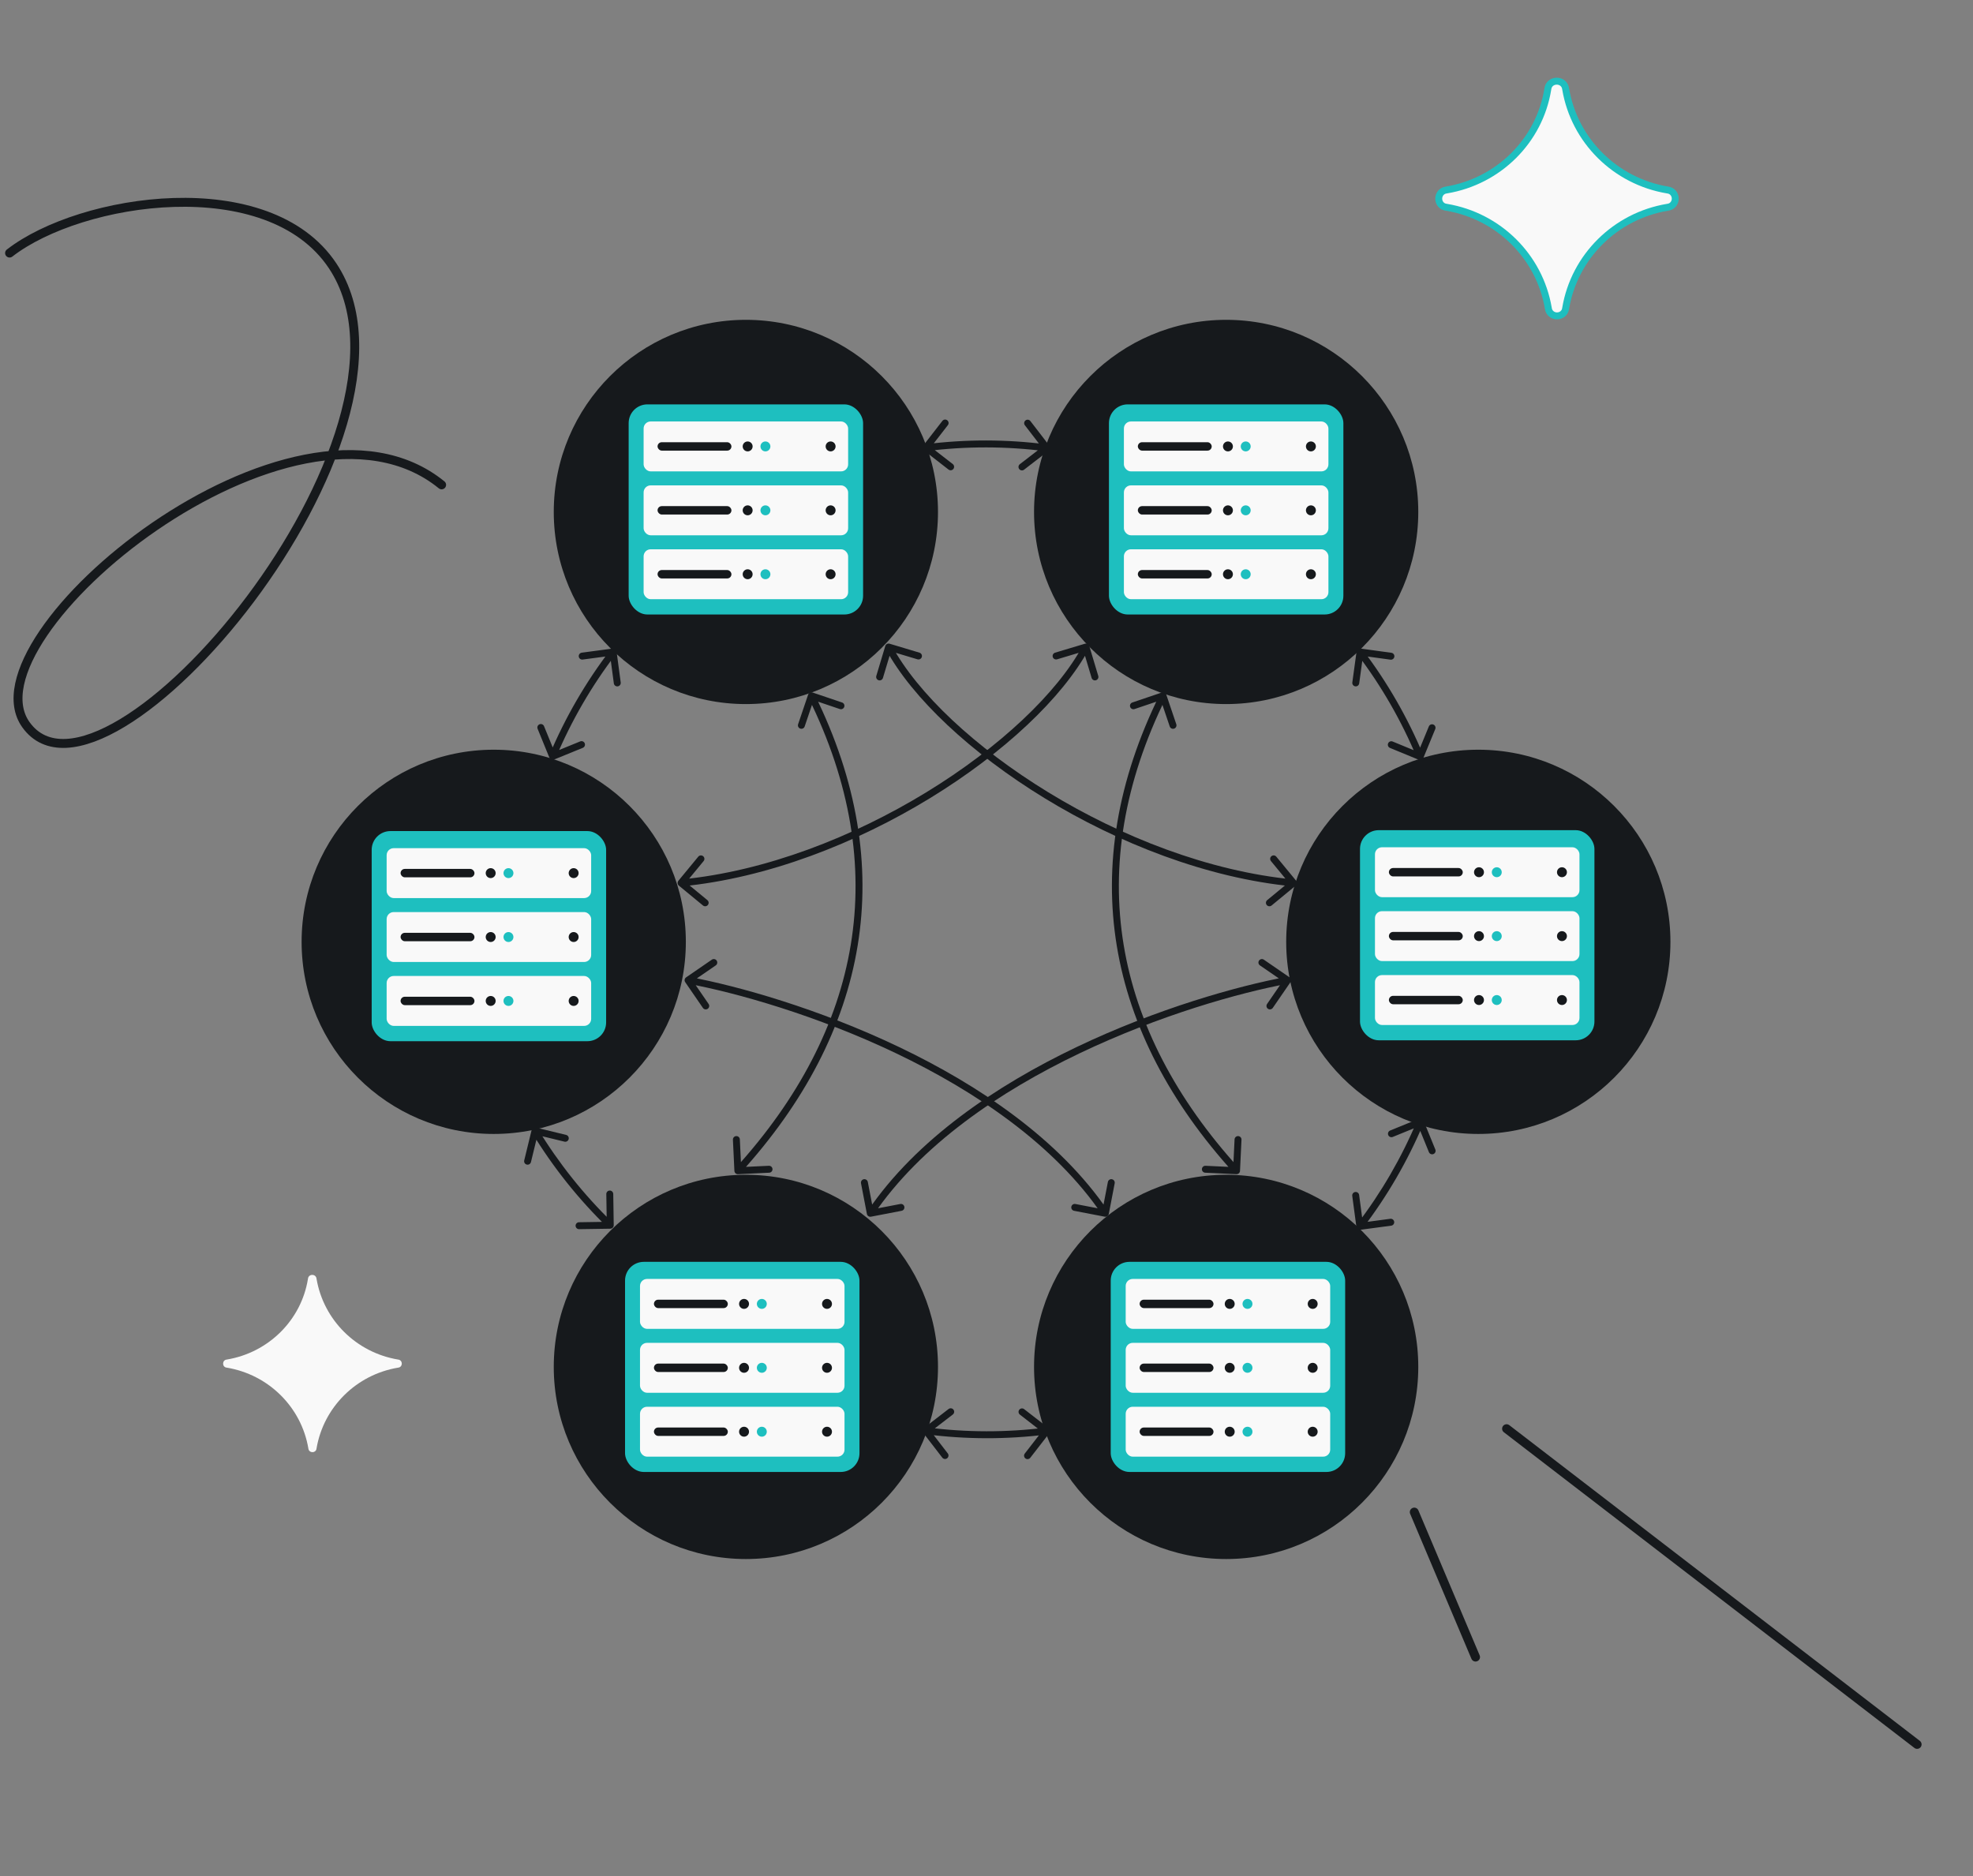 <svg width="569" height="541" viewBox="0 0 569 541" fill="none" xmlns="http://www.w3.org/2000/svg">
<rect x="0" y="0" width="569" height="541" fill="#808080" stroke="none"/>
<path d="M409.185 219.117C409.695 219.328 410.28 219.084 410.49 218.574L413.918 210.252C414.128 209.741 413.885 209.157 413.374 208.947C412.864 208.736 412.279 208.98 412.069 209.49L409.022 216.887L401.625 213.84C401.114 213.63 400.53 213.873 400.319 214.384C400.109 214.894 400.352 215.479 400.863 215.689L409.185 219.117ZM392.351 187.03C391.804 186.955 391.299 187.338 391.224 187.885L390.002 196.802C389.926 197.349 390.309 197.853 390.856 197.928C391.404 198.004 391.908 197.621 391.983 197.074L393.07 189.148L400.996 190.235C401.543 190.31 402.047 189.927 402.122 189.38C402.197 188.832 401.814 188.328 401.267 188.253L392.351 187.03ZM410.489 217.808C405.977 206.977 400.104 196.764 393.011 187.417L391.418 188.626C398.408 197.837 404.196 207.902 408.642 218.577L410.489 217.808Z" fill="#16191C"/>
<path d="M391.172 353.793C391.246 354.34 391.749 354.725 392.296 354.652L401.217 353.46C401.764 353.387 402.149 352.883 402.076 352.336C402.002 351.789 401.499 351.404 400.952 351.477L393.022 352.537L391.963 344.607C391.89 344.06 391.387 343.675 390.839 343.749C390.292 343.822 389.907 344.325 389.98 344.872L391.172 353.793ZM410.544 323.171C410.335 322.66 409.751 322.414 409.24 322.623L400.907 326.022C400.395 326.231 400.15 326.814 400.358 327.326C400.567 327.837 401.151 328.083 401.662 327.874L409.069 324.852L412.091 332.26C412.3 332.771 412.884 333.016 413.395 332.808C413.906 332.599 414.152 332.016 413.943 331.504L410.544 323.171ZM392.958 354.268C400.083 344.945 405.991 334.752 410.539 323.936L408.696 323.161C404.213 333.821 398.391 343.866 391.369 353.053L392.958 354.268Z" fill="#16191C"/>
<path d="M177.817 187.888C177.744 187.341 177.241 186.956 176.693 187.029L167.772 188.221C167.225 188.294 166.841 188.798 166.914 189.345C166.987 189.892 167.49 190.277 168.037 190.204L175.967 189.144L177.026 197.074C177.1 197.621 177.603 198.006 178.15 197.932C178.697 197.859 179.082 197.356 179.009 196.809L177.817 187.888ZM158.446 218.51C158.654 219.021 159.238 219.267 159.749 219.058L168.083 215.659C168.594 215.45 168.839 214.867 168.631 214.355C168.422 213.844 167.839 213.598 167.327 213.807L159.92 216.829L156.898 209.421C156.689 208.91 156.106 208.665 155.594 208.873C155.083 209.082 154.838 209.665 155.046 210.177L158.446 218.51ZM176.031 187.413C168.906 196.736 162.998 206.929 158.45 217.745L160.293 218.52C164.776 207.86 170.598 197.815 177.62 188.628L176.031 187.413Z" fill="#16191C"/>
<path d="M154.521 325.16C153.984 325.029 153.443 325.358 153.313 325.895L151.182 334.639C151.051 335.176 151.38 335.717 151.917 335.847C152.453 335.978 152.994 335.649 153.125 335.113L155.019 327.34L162.792 329.234C163.328 329.365 163.869 329.036 164 328.499C164.131 327.963 163.802 327.422 163.265 327.291L154.521 325.16ZM176.012 354.334C176.564 354.325 177.005 353.87 176.996 353.318L176.857 344.319C176.848 343.767 176.394 343.326 175.842 343.335C175.289 343.343 174.849 343.798 174.857 344.35L174.981 352.349L166.982 352.473C166.43 352.482 165.989 352.936 165.998 353.489C166.006 354.041 166.461 354.482 167.013 354.473L176.012 354.334ZM153.43 326.651C159.527 336.677 166.876 345.884 175.3 354.052L176.692 352.616C168.39 344.567 161.147 335.492 155.139 325.612L153.43 326.651Z" fill="#16191C"/>
<path d="M302.465 129.955C302.902 129.618 302.984 128.99 302.647 128.552L297.154 121.423C296.817 120.985 296.189 120.904 295.752 121.241C295.314 121.578 295.233 122.206 295.57 122.643L300.452 128.981L294.115 133.863C293.677 134.2 293.596 134.828 293.933 135.266C294.27 135.703 294.898 135.785 295.335 135.447L302.465 129.955ZM266.26 128.49C265.921 128.926 266.001 129.554 266.437 129.893L273.548 135.41C273.984 135.749 274.612 135.669 274.951 135.233C275.289 134.797 275.21 134.169 274.774 133.83L268.453 128.926L273.357 122.605C273.696 122.169 273.616 121.541 273.18 121.202C272.744 120.864 272.116 120.943 271.777 121.379L266.26 128.49ZM301.983 128.171C290.347 126.662 278.566 126.642 266.925 128.111L267.175 130.095C278.648 128.647 290.258 128.667 301.726 130.154L301.983 128.171Z" fill="#16191C"/>
<path d="M266.437 411.824C265.999 412.161 265.918 412.789 266.255 413.226L271.748 420.356C272.085 420.793 272.713 420.875 273.15 420.538C273.588 420.201 273.669 419.573 273.332 419.135L268.45 412.798L274.787 407.916C275.225 407.579 275.306 406.951 274.969 406.513C274.632 406.076 274.004 405.994 273.566 406.331L266.437 411.824ZM302.642 413.289C302.98 412.852 302.901 412.224 302.465 411.886L295.354 406.369C294.918 406.03 294.29 406.109 293.951 406.546C293.612 406.982 293.692 407.61 294.128 407.949L300.449 412.853L295.545 419.173C295.206 419.61 295.285 420.238 295.722 420.577C296.158 420.915 296.786 420.836 297.125 420.399L302.642 413.289ZM266.919 413.608C278.555 415.117 290.336 415.137 301.977 413.668L301.727 411.684C290.254 413.131 278.643 413.112 267.176 411.624L266.919 413.608Z" fill="#16191C"/>
<circle cx="215.106" cy="147.637" r="55.405" fill="#16191C"/>
<rect x="181.301" y="116.615" width="67.609" height="60.594" rx="5.406" fill="#1EBFBF"/>
<rect x="185.615" y="121.544" width="58.98" height="14.394" rx="2.027" fill="#F9F9F9"/>
<rect x="189.634" y="127.528" width="21.306" height="2.425" rx="1.212" fill="#16191C"/>
<circle cx="215.618" cy="128.741" r="1.433" fill="#16191C"/>
<circle cx="220.745" cy="128.741" r="1.433" fill="#1EBFBF"/>
<circle cx="239.544" cy="128.741" r="1.433" fill="#16191C"/>
<rect x="185.615" y="139.974" width="58.98" height="14.394" rx="2.027" fill="#F9F9F9"/>
<rect x="189.634" y="145.959" width="21.306" height="2.425" rx="1.212" fill="#16191C"/>
<circle cx="215.618" cy="147.171" r="1.433" fill="#16191C"/>
<circle cx="220.745" cy="147.171" r="1.433" fill="#1EBFBF"/>
<circle cx="239.544" cy="147.171" r="1.433" fill="#16191C"/>
<rect x="185.615" y="158.405" width="58.98" height="14.394" rx="2.027" fill="#F9F9F9"/>
<rect x="189.634" y="164.39" width="21.306" height="2.425" rx="1.212" fill="#16191C"/>
<circle cx="215.618" cy="165.602" r="1.433" fill="#16191C"/>
<circle cx="220.745" cy="165.602" r="1.433" fill="#1EBFBF"/>
<circle cx="239.544" cy="165.602" r="1.433" fill="#16191C"/>
<circle cx="142.387" cy="271.607" r="55.405" fill="#16191C"/>
<circle cx="426.336" cy="271.607" r="55.405" fill="#16191C"/>
<circle cx="353.617" cy="147.637" r="55.405" fill="#16191C"/>
<circle cx="215.106" cy="394.191" r="55.405" fill="#16191C"/>
<circle cx="353.617" cy="394.191" r="55.405" fill="#16191C"/>
<path d="M197.871 281.852C197.415 282.165 197.3 282.788 197.613 283.243L202.711 290.659C203.024 291.114 203.647 291.23 204.102 290.917C204.557 290.604 204.672 289.981 204.359 289.526L199.828 282.934L206.42 278.402C206.875 278.089 206.991 277.466 206.678 277.011C206.365 276.556 205.742 276.441 205.287 276.754L197.871 281.852ZM318.597 350.874C319.139 350.978 319.663 350.623 319.768 350.081L321.468 341.243C321.572 340.7 321.217 340.176 320.675 340.072C320.132 339.968 319.608 340.323 319.504 340.865L317.993 348.721L310.137 347.21C309.594 347.106 309.07 347.461 308.966 348.003C308.861 348.545 309.217 349.07 309.759 349.174L318.597 350.874ZM198.255 283.659C212.435 286.286 235.478 292.791 258.436 303.757C281.409 314.73 304.184 330.117 317.958 350.453L319.614 349.331C305.553 328.572 282.412 312.993 259.298 301.952C236.17 290.905 212.958 284.349 198.619 281.693L198.255 283.659Z" fill="#16191C"/>
<path d="M314.147 186.305C313.988 185.776 313.431 185.476 312.902 185.634L304.281 188.22C303.752 188.379 303.452 188.937 303.611 189.466C303.769 189.995 304.327 190.295 304.856 190.136L312.519 187.837L314.817 195.5C314.976 196.029 315.533 196.329 316.062 196.171C316.591 196.012 316.892 195.454 316.733 194.925L314.147 186.305ZM195.65 253.992C195.299 254.418 195.359 255.048 195.786 255.399L202.73 261.124C203.156 261.475 203.787 261.415 204.138 260.988C204.489 260.562 204.428 259.932 204.002 259.581L197.829 254.492L202.918 248.319C203.269 247.893 203.209 247.263 202.782 246.911C202.356 246.56 201.726 246.621 201.375 247.047L195.65 253.992ZM312.309 186.118C304.886 199.902 288.212 215.607 267.156 228.475C246.119 241.331 220.842 251.272 196.326 253.632L196.517 255.623C221.407 253.226 246.973 243.153 268.199 230.182C289.404 217.223 306.411 201.289 314.07 187.066L312.309 186.118Z" fill="#16191C"/>
<path d="M255.306 186.305C255.465 185.776 256.023 185.476 256.552 185.634L265.172 188.22C265.701 188.379 266.001 188.937 265.843 189.466C265.684 189.995 265.126 190.295 264.597 190.136L256.935 187.837L254.636 195.5C254.477 196.029 253.92 196.329 253.391 196.171C252.862 196.012 252.562 195.454 252.72 194.925L255.306 186.305ZM373.803 253.992C374.155 254.418 374.094 255.048 373.668 255.399L366.723 261.124C366.297 261.475 365.667 261.415 365.316 260.988C364.964 260.562 365.025 259.932 365.451 259.581L371.624 254.492L366.535 248.319C366.184 247.893 366.245 247.263 366.671 246.911C367.097 246.56 367.727 246.621 368.079 247.047L373.803 253.992ZM257.145 186.118C264.567 199.902 281.241 215.607 302.298 228.475C323.334 241.331 348.611 251.272 373.128 253.632L372.936 255.623C348.047 253.226 322.481 243.153 301.255 230.182C280.049 217.223 263.042 201.289 255.384 187.066L257.145 186.118Z" fill="#16191C"/>
<path d="M371.906 281.852C372.361 282.165 372.477 282.788 372.164 283.243L367.066 290.659C366.753 291.114 366.13 291.23 365.675 290.917C365.22 290.604 365.105 289.981 365.417 289.526L369.949 282.934L363.357 278.402C362.902 278.089 362.786 277.466 363.099 277.011C363.412 276.556 364.035 276.441 364.49 276.754L371.906 281.852ZM251.18 350.874C250.638 350.978 250.113 350.623 250.009 350.081L248.309 341.243C248.205 340.7 248.56 340.176 249.102 340.072C249.645 339.968 250.169 340.323 250.273 340.865L251.784 348.721L259.64 347.21C260.183 347.106 260.707 347.461 260.811 348.003C260.915 348.545 260.56 349.07 260.018 349.174L251.18 350.874ZM371.522 283.659C357.342 286.286 334.298 292.791 311.34 303.757C288.368 314.73 265.593 330.117 251.819 350.453L250.163 349.331C264.224 328.572 287.365 312.993 310.478 301.952C333.606 290.905 356.819 284.349 371.158 281.693L371.522 283.659Z" fill="#16191C"/>
<path d="M234.323 199.7C233.8 199.523 233.232 199.804 233.055 200.327L230.17 208.852C229.993 209.375 230.273 209.942 230.796 210.119C231.319 210.297 231.887 210.016 232.064 209.493L234.629 201.915L242.207 204.48C242.73 204.657 243.297 204.377 243.475 203.853C243.652 203.33 243.371 202.763 242.848 202.586L234.323 199.7ZM211.796 337.664C211.822 338.216 212.291 338.642 212.842 338.615L221.832 338.188C222.384 338.162 222.81 337.694 222.783 337.142C222.757 336.59 222.289 336.164 221.737 336.19L213.746 336.57L213.366 328.579C213.34 328.028 212.872 327.602 212.32 327.628C211.768 327.654 211.342 328.123 211.369 328.674L211.796 337.664ZM233.106 201.09C245.289 225.74 249.102 249.694 245.354 272.463C241.605 295.237 230.278 316.902 212.055 336.944L213.535 338.289C231.964 318.021 243.504 296.014 247.327 272.788C251.151 249.555 247.243 225.179 234.899 200.204L233.106 201.09Z" fill="#16191C"/>
<path d="M335.083 199.7C335.606 199.523 336.173 199.804 336.35 200.327L339.236 208.852C339.413 209.375 339.132 209.942 338.609 210.119C338.086 210.297 337.518 210.016 337.341 209.493L334.777 201.915L327.199 204.48C326.676 204.657 326.108 204.377 325.931 203.853C325.754 203.33 326.034 202.763 326.558 202.586L335.083 199.7ZM357.61 337.664C357.583 338.216 357.115 338.642 356.563 338.615L347.573 338.188C347.022 338.162 346.596 337.694 346.622 337.142C346.648 336.59 347.117 336.164 347.668 336.19L355.659 336.57L356.039 328.579C356.065 328.028 356.534 327.602 357.085 327.628C357.637 327.654 358.063 328.123 358.037 328.674L357.61 337.664ZM336.3 201.09C324.117 225.74 320.304 249.694 324.052 272.463C327.801 295.237 339.128 316.902 357.351 336.944L355.871 338.289C337.442 318.021 325.902 296.014 322.078 272.788C318.254 249.555 322.163 225.179 334.507 200.204L336.3 201.09Z" fill="#16191C"/>
<rect x="319.812" y="116.615" width="67.609" height="60.594" rx="5.406" fill="#1EBFBF"/>
<rect x="324.126" y="121.544" width="58.98" height="14.394" rx="2.027" fill="#F9F9F9"/>
<rect x="328.146" y="127.528" width="21.306" height="2.425" rx="1.212" fill="#16191C"/>
<circle cx="354.13" cy="128.741" r="1.433" fill="#16191C"/>
<circle cx="359.257" cy="128.741" r="1.433" fill="#1EBFBF"/>
<circle cx="378.056" cy="128.741" r="1.433" fill="#16191C"/>
<rect x="324.126" y="139.974" width="58.98" height="14.394" rx="2.027" fill="#F9F9F9"/>
<rect x="328.146" y="145.959" width="21.306" height="2.425" rx="1.212" fill="#16191C"/>
<circle cx="354.13" cy="147.171" r="1.433" fill="#16191C"/>
<circle cx="359.257" cy="147.171" r="1.433" fill="#1EBFBF"/>
<circle cx="378.056" cy="147.171" r="1.433" fill="#16191C"/>
<rect x="324.126" y="158.405" width="58.98" height="14.394" rx="2.027" fill="#F9F9F9"/>
<rect x="328.146" y="164.39" width="21.306" height="2.425" rx="1.212" fill="#16191C"/>
<circle cx="354.13" cy="165.602" r="1.433" fill="#16191C"/>
<circle cx="359.257" cy="165.602" r="1.433" fill="#1EBFBF"/>
<circle cx="378.056" cy="165.602" r="1.433" fill="#16191C"/>
<rect x="392.215" y="239.407" width="67.609" height="60.594" rx="5.406" fill="#1EBFBF"/>
<rect x="396.529" y="244.336" width="58.98" height="14.394" rx="2.027" fill="#F9F9F9"/>
<rect x="400.548" y="250.321" width="21.306" height="2.425" rx="1.212" fill="#16191C"/>
<circle cx="426.532" cy="251.533" r="1.433" fill="#16191C"/>
<circle cx="431.66" cy="251.533" r="1.433" fill="#1EBFBF"/>
<circle cx="450.458" cy="251.533" r="1.433" fill="#16191C"/>
<rect x="396.529" y="262.767" width="58.98" height="14.394" rx="2.027" fill="#F9F9F9"/>
<rect x="400.548" y="268.751" width="21.306" height="2.425" rx="1.212" fill="#16191C"/>
<circle cx="426.532" cy="269.964" r="1.433" fill="#16191C"/>
<circle cx="431.66" cy="269.964" r="1.433" fill="#1EBFBF"/>
<circle cx="450.458" cy="269.964" r="1.433" fill="#16191C"/>
<rect x="396.529" y="281.197" width="58.98" height="14.394" rx="2.027" fill="#F9F9F9"/>
<rect x="400.548" y="287.182" width="21.306" height="2.425" rx="1.212" fill="#16191C"/>
<circle cx="426.532" cy="288.394" r="1.433" fill="#16191C"/>
<circle cx="431.66" cy="288.394" r="1.433" fill="#1EBFBF"/>
<circle cx="450.458" cy="288.394" r="1.433" fill="#16191C"/>
<rect x="320.325" y="363.894" width="67.609" height="60.594" rx="5.406" fill="#1EBFBF"/>
<rect x="324.64" y="368.823" width="58.98" height="14.394" rx="2.027" fill="#F9F9F9"/>
<rect x="328.659" y="374.808" width="21.306" height="2.425" rx="1.212" fill="#16191C"/>
<circle cx="354.643" cy="376.02" r="1.433" fill="#16191C"/>
<circle cx="359.77" cy="376.02" r="1.433" fill="#1EBFBF"/>
<circle cx="378.569" cy="376.02" r="1.433" fill="#16191C"/>
<rect x="324.64" y="387.254" width="58.98" height="14.394" rx="2.027" fill="#F9F9F9"/>
<rect x="328.659" y="393.238" width="21.306" height="2.425" rx="1.212" fill="#16191C"/>
<circle cx="354.643" cy="394.451" r="1.433" fill="#16191C"/>
<circle cx="359.77" cy="394.451" r="1.433" fill="#1EBFBF"/>
<circle cx="378.569" cy="394.451" r="1.433" fill="#16191C"/>
<rect x="324.64" y="405.684" width="58.98" height="14.394" rx="2.027" fill="#F9F9F9"/>
<rect x="328.659" y="411.669" width="21.306" height="2.425" rx="1.212" fill="#16191C"/>
<circle cx="354.643" cy="412.881" r="1.433" fill="#16191C"/>
<circle cx="359.77" cy="412.881" r="1.433" fill="#1EBFBF"/>
<circle cx="378.569" cy="412.881" r="1.433" fill="#16191C"/>
<rect x="180.259" y="363.894" width="67.609" height="60.594" rx="5.406" fill="#1EBFBF"/>
<rect x="184.573" y="368.823" width="58.98" height="14.394" rx="2.027" fill="#F9F9F9"/>
<rect x="188.593" y="374.808" width="21.306" height="2.425" rx="1.212" fill="#16191C"/>
<circle cx="214.577" cy="376.02" r="1.433" fill="#16191C"/>
<circle cx="219.704" cy="376.02" r="1.433" fill="#1EBFBF"/>
<circle cx="238.503" cy="376.02" r="1.433" fill="#16191C"/>
<rect x="184.573" y="387.254" width="58.98" height="14.394" rx="2.027" fill="#F9F9F9"/>
<rect x="188.593" y="393.238" width="21.306" height="2.425" rx="1.212" fill="#16191C"/>
<circle cx="214.577" cy="394.451" r="1.433" fill="#16191C"/>
<circle cx="219.704" cy="394.451" r="1.433" fill="#1EBFBF"/>
<circle cx="238.503" cy="394.451" r="1.433" fill="#16191C"/>
<rect x="184.573" y="405.684" width="58.98" height="14.394" rx="2.027" fill="#F9F9F9"/>
<rect x="188.593" y="411.669" width="21.306" height="2.425" rx="1.212" fill="#16191C"/>
<circle cx="214.577" cy="412.881" r="1.433" fill="#16191C"/>
<circle cx="219.704" cy="412.881" r="1.433" fill="#1EBFBF"/>
<circle cx="238.503" cy="412.881" r="1.433" fill="#16191C"/>
<rect x="107.192" y="239.667" width="67.609" height="60.594" rx="5.406" fill="#1EBFBF"/>
<rect x="111.507" y="244.596" width="58.98" height="14.394" rx="2.027" fill="#F9F9F9"/>
<rect x="115.526" y="250.58" width="21.306" height="2.425" rx="1.212" fill="#16191C"/>
<circle cx="141.51" cy="251.793" r="1.433" fill="#16191C"/>
<circle cx="146.637" cy="251.793" r="1.433" fill="#1EBFBF"/>
<circle cx="165.436" cy="251.793" r="1.433" fill="#16191C"/>
<rect x="111.507" y="263.026" width="58.98" height="14.394" rx="2.027" fill="#F9F9F9"/>
<rect x="115.526" y="269.011" width="21.306" height="2.425" rx="1.212" fill="#16191C"/>
<circle cx="141.51" cy="270.223" r="1.433" fill="#16191C"/>
<circle cx="146.637" cy="270.223" r="1.433" fill="#1EBFBF"/>
<circle cx="165.436" cy="270.223" r="1.433" fill="#16191C"/>
<rect x="111.507" y="281.457" width="58.98" height="14.394" rx="2.027" fill="#F9F9F9"/>
<rect x="115.526" y="287.442" width="21.306" height="2.425" rx="1.212" fill="#16191C"/>
<circle cx="141.51" cy="288.654" r="1.433" fill="#16191C"/>
<circle cx="146.637" cy="288.654" r="1.433" fill="#1EBFBF"/>
<circle cx="165.436" cy="288.654" r="1.433" fill="#16191C"/>
<path d="M480.885 54.787C482.378 54.942 483.133 56.16 483.133 57.288C483.133 58.416 482.378 59.632 480.881 59.778C465.86 62.296 454.077 73.973 451.536 88.835C451.387 90.337 450.165 91.096 449.031 91.095C447.898 91.095 446.675 90.338 446.516 88.839C443.977 73.975 432.192 62.297 417.17 59.778C415.674 59.632 414.918 58.416 414.918 57.288C414.919 56.16 415.673 54.942 417.166 54.787C432.193 52.269 443.974 40.589 446.371 25.731C446.691 22.636 451.211 22.634 451.535 25.726C454.075 40.591 465.861 52.27 480.885 54.787Z" fill="#F9F9F9" stroke="#1EBFBF" stroke-width="2"/>
<path d="M114.798 394.408C116.23 394.291 116.229 392.197 114.798 392.069C102.762 390.063 93.313 380.705 91.289 368.785C91.15 367.28 88.952 367.28 88.814 368.785C86.902 380.705 77.453 390.063 65.417 392.069C63.986 392.197 63.985 394.291 65.417 394.408C77.453 396.413 86.902 405.771 88.926 417.692C89.059 419.134 91.168 419.135 91.289 417.692C93.313 405.771 102.762 396.413 114.798 394.408Z" fill="#F9F9F9"/>
<path d="M2.76 72.981C23.357 57.005 77.407 48.809 95.926 76.66C127.955 124.83 30.103 240.697 7.469 208.982C-10.679 183.552 84.625 105.055 127.362 139.826" stroke="#16191C" stroke-width="2.574" stroke-linecap="round"/>
<path d="M434.486 412.012L552.884 503.053M407.866 436.06L425.537 477.871" stroke="#16191C" stroke-width="2.574" stroke-linecap="round"/>
</svg>
